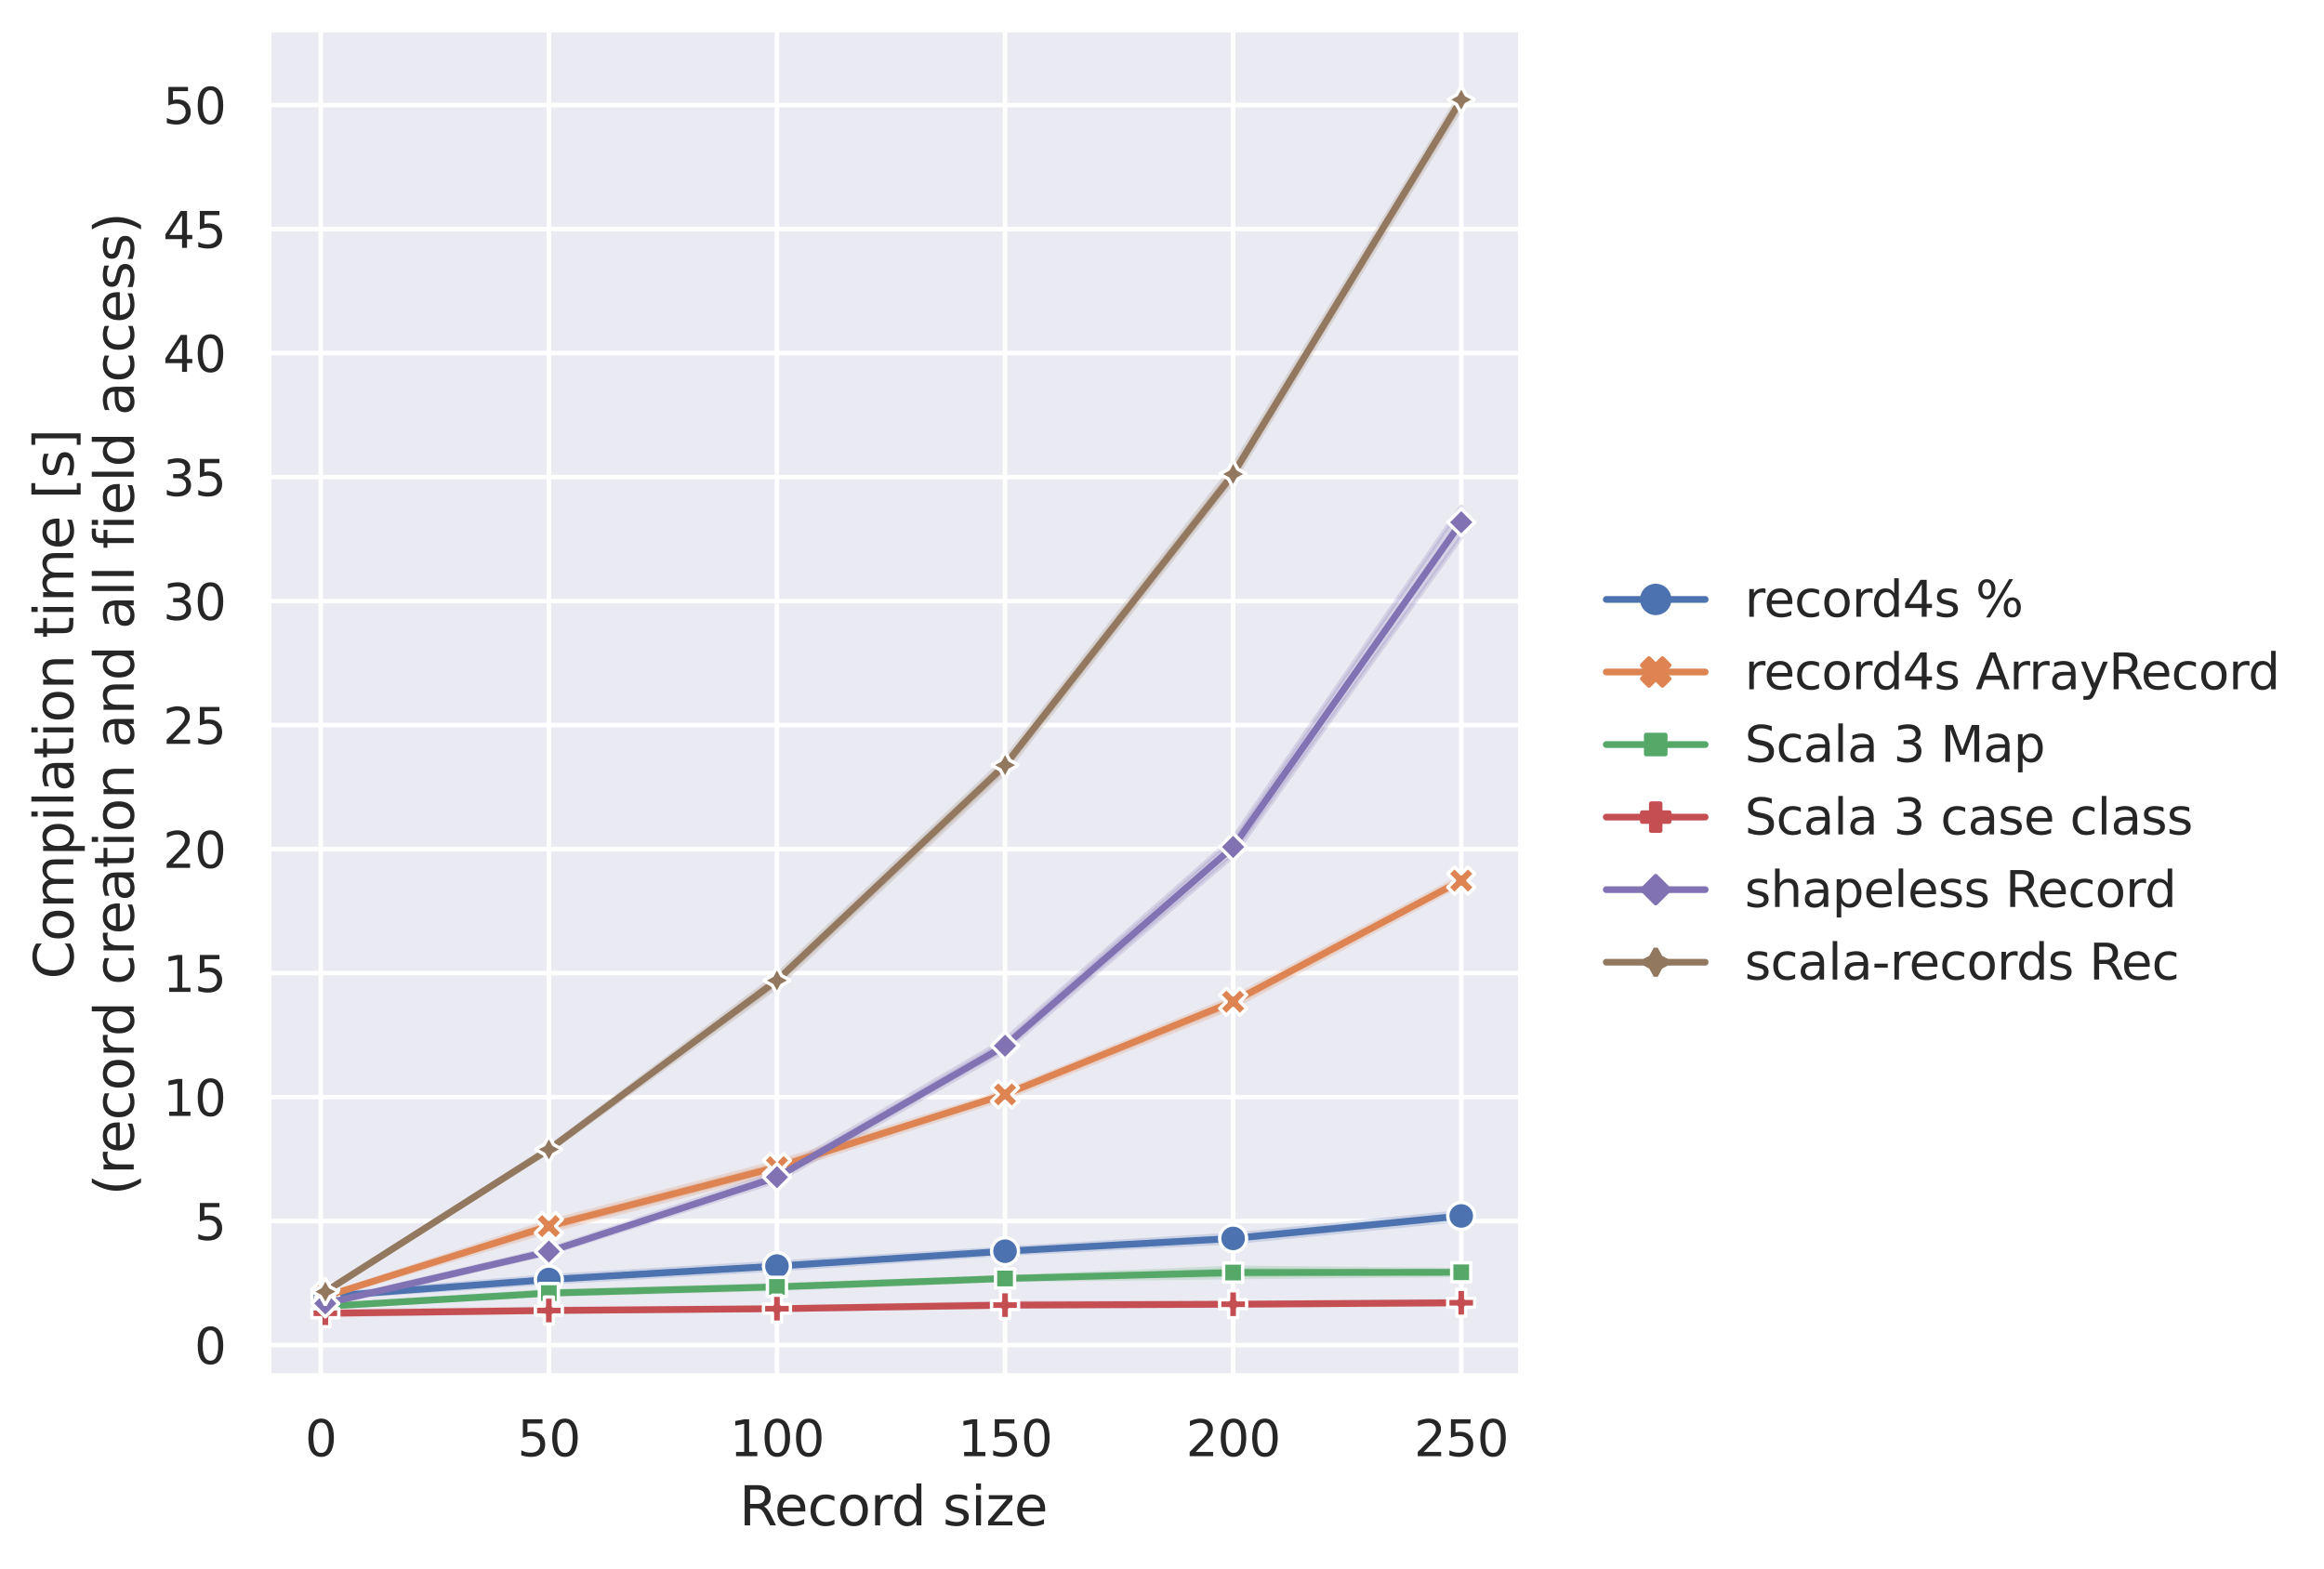 <?xml version="1.0" encoding="utf-8" standalone="no"?>
<!DOCTYPE svg PUBLIC "-//W3C//DTD SVG 1.1//EN"
  "http://www.w3.org/Graphics/SVG/1.1/DTD/svg11.dtd">
<svg xmlns:xlink="http://www.w3.org/1999/xlink" width="517.101pt" height="349.14pt" viewBox="0 0 517.101 349.14" xmlns="http://www.w3.org/2000/svg" version="1.1">
 <defs>
  <style type="text/css">*{stroke-linejoin: round; stroke-linecap: butt}</style>
 </defs>
 <g id="figure_1">
  <g id="patch_1">
   <path d="M 0 349.14 
L 517.101 349.14 
L 517.101 0 
L 0 0 
z
" style="fill: #ffffff"/>
  </g>
  <g id="axes_1">
   <g id="patch_2">
    <path d="M 59.749 306.18 
L 337.766 306.18 
L 337.766 7.2 
L 59.749 7.2 
z
" style="fill: #eaeaf2"/>
   </g>
   <g id="matplotlib.axis_1">
    <g id="xtick_1">
     <g id="line2d_1">
      <path d="M 71.371 306.18 
L 71.371 7.2 
" clip-path="url(#pb2eaa39bc4)" style="fill: none; stroke: #ffffff; stroke-linecap: round"/>
     </g>
     <g id="text_1">
      <!-- 0 -->
      <g style="fill: #262626" transform="translate(67.871 324.038) scale(0.11 -0.11)">
       <defs>
        <path id="DejaVuSans-30" d="M 2034 4250 
Q 1547 4250 1301 3770 
Q 1056 3291 1056 2328 
Q 1056 1369 1301 889 
Q 1547 409 2034 409 
Q 2525 409 2770 889 
Q 3016 1369 3016 2328 
Q 3016 3291 2770 3770 
Q 2525 4250 2034 4250 
z
M 2034 4750 
Q 2819 4750 3233 4129 
Q 3647 3509 3647 2328 
Q 3647 1150 3233 529 
Q 2819 -91 2034 -91 
Q 1250 -91 836 529 
Q 422 1150 422 2328 
Q 422 3509 836 4129 
Q 1250 4750 2034 4750 
z
" transform="scale(0.016)"/>
       </defs>
       <use xlink:href="#DejaVuSans-30"/>
      </g>
     </g>
    </g>
    <g id="xtick_2">
     <g id="line2d_2">
      <path d="M 122.122 306.18 
L 122.122 7.2 
" clip-path="url(#pb2eaa39bc4)" style="fill: none; stroke: #ffffff; stroke-linecap: round"/>
     </g>
     <g id="text_2">
      <!-- 50 -->
      <g style="fill: #262626" transform="translate(115.124 324.038) scale(0.11 -0.11)">
       <defs>
        <path id="DejaVuSans-35" d="M 691 4666 
L 3169 4666 
L 3169 4134 
L 1269 4134 
L 1269 2991 
Q 1406 3038 1543 3061 
Q 1681 3084 1819 3084 
Q 2600 3084 3056 2656 
Q 3513 2228 3513 1497 
Q 3513 744 3044 326 
Q 2575 -91 1722 -91 
Q 1428 -91 1123 -41 
Q 819 9 494 109 
L 494 744 
Q 775 591 1075 516 
Q 1375 441 1709 441 
Q 2250 441 2565 725 
Q 2881 1009 2881 1497 
Q 2881 1984 2565 2268 
Q 2250 2553 1709 2553 
Q 1456 2553 1204 2497 
Q 953 2441 691 2322 
L 691 4666 
z
" transform="scale(0.016)"/>
       </defs>
       <use xlink:href="#DejaVuSans-35"/>
       <use xlink:href="#DejaVuSans-30" x="63.623"/>
      </g>
     </g>
    </g>
    <g id="xtick_3">
     <g id="line2d_3">
      <path d="M 172.874 306.18 
L 172.874 7.2 
" clip-path="url(#pb2eaa39bc4)" style="fill: none; stroke: #ffffff; stroke-linecap: round"/>
     </g>
     <g id="text_3">
      <!-- 100 -->
      <g style="fill: #262626" transform="translate(162.376 324.038) scale(0.11 -0.11)">
       <defs>
        <path id="DejaVuSans-31" d="M 794 531 
L 1825 531 
L 1825 4091 
L 703 3866 
L 703 4441 
L 1819 4666 
L 2450 4666 
L 2450 531 
L 3481 531 
L 3481 0 
L 794 0 
L 794 531 
z
" transform="scale(0.016)"/>
       </defs>
       <use xlink:href="#DejaVuSans-31"/>
       <use xlink:href="#DejaVuSans-30" x="63.623"/>
       <use xlink:href="#DejaVuSans-30" x="127.246"/>
      </g>
     </g>
    </g>
    <g id="xtick_4">
     <g id="line2d_4">
      <path d="M 223.626 306.18 
L 223.626 7.2 
" clip-path="url(#pb2eaa39bc4)" style="fill: none; stroke: #ffffff; stroke-linecap: round"/>
     </g>
     <g id="text_4">
      <!-- 150 -->
      <g style="fill: #262626" transform="translate(213.127 324.038) scale(0.11 -0.11)">
       <use xlink:href="#DejaVuSans-31"/>
       <use xlink:href="#DejaVuSans-35" x="63.623"/>
       <use xlink:href="#DejaVuSans-30" x="127.246"/>
      </g>
     </g>
    </g>
    <g id="xtick_5">
     <g id="line2d_5">
      <path d="M 274.377 306.18 
L 274.377 7.2 
" clip-path="url(#pb2eaa39bc4)" style="fill: none; stroke: #ffffff; stroke-linecap: round"/>
     </g>
     <g id="text_5">
      <!-- 200 -->
      <g style="fill: #262626" transform="translate(263.879 324.038) scale(0.11 -0.11)">
       <defs>
        <path id="DejaVuSans-32" d="M 1228 531 
L 3431 531 
L 3431 0 
L 469 0 
L 469 531 
Q 828 903 1448 1529 
Q 2069 2156 2228 2338 
Q 2531 2678 2651 2914 
Q 2772 3150 2772 3378 
Q 2772 3750 2511 3984 
Q 2250 4219 1831 4219 
Q 1534 4219 1204 4116 
Q 875 4013 500 3803 
L 500 4441 
Q 881 4594 1212 4672 
Q 1544 4750 1819 4750 
Q 2544 4750 2975 4387 
Q 3406 4025 3406 3419 
Q 3406 3131 3298 2873 
Q 3191 2616 2906 2266 
Q 2828 2175 2409 1742 
Q 1991 1309 1228 531 
z
" transform="scale(0.016)"/>
       </defs>
       <use xlink:href="#DejaVuSans-32"/>
       <use xlink:href="#DejaVuSans-30" x="63.623"/>
       <use xlink:href="#DejaVuSans-30" x="127.246"/>
      </g>
     </g>
    </g>
    <g id="xtick_6">
     <g id="line2d_6">
      <path d="M 325.129 306.18 
L 325.129 7.2 
" clip-path="url(#pb2eaa39bc4)" style="fill: none; stroke: #ffffff; stroke-linecap: round"/>
     </g>
     <g id="text_6">
      <!-- 250 -->
      <g style="fill: #262626" transform="translate(314.631 324.038) scale(0.11 -0.11)">
       <use xlink:href="#DejaVuSans-32"/>
       <use xlink:href="#DejaVuSans-35" x="63.623"/>
       <use xlink:href="#DejaVuSans-30" x="127.246"/>
      </g>
     </g>
    </g>
    <g id="text_7">
     <!-- Record size -->
     <g style="fill: #262626" transform="translate(164.485 339.444) scale(0.12 -0.12)">
      <defs>
       <path id="DejaVuSans-52" d="M 2841 2188 
Q 3044 2119 3236 1894 
Q 3428 1669 3622 1275 
L 4263 0 
L 3584 0 
L 2988 1197 
Q 2756 1666 2539 1819 
Q 2322 1972 1947 1972 
L 1259 1972 
L 1259 0 
L 628 0 
L 628 4666 
L 2053 4666 
Q 2853 4666 3247 4331 
Q 3641 3997 3641 3322 
Q 3641 2881 3436 2590 
Q 3231 2300 2841 2188 
z
M 1259 4147 
L 1259 2491 
L 2053 2491 
Q 2509 2491 2742 2702 
Q 2975 2913 2975 3322 
Q 2975 3731 2742 3939 
Q 2509 4147 2053 4147 
L 1259 4147 
z
" transform="scale(0.016)"/>
       <path id="DejaVuSans-65" d="M 3597 1894 
L 3597 1613 
L 953 1613 
Q 991 1019 1311 708 
Q 1631 397 2203 397 
Q 2534 397 2845 478 
Q 3156 559 3463 722 
L 3463 178 
Q 3153 47 2828 -22 
Q 2503 -91 2169 -91 
Q 1331 -91 842 396 
Q 353 884 353 1716 
Q 353 2575 817 3079 
Q 1281 3584 2069 3584 
Q 2775 3584 3186 3129 
Q 3597 2675 3597 1894 
z
M 3022 2063 
Q 3016 2534 2758 2815 
Q 2500 3097 2075 3097 
Q 1594 3097 1305 2825 
Q 1016 2553 972 2059 
L 3022 2063 
z
" transform="scale(0.016)"/>
       <path id="DejaVuSans-63" d="M 3122 3366 
L 3122 2828 
Q 2878 2963 2633 3030 
Q 2388 3097 2138 3097 
Q 1578 3097 1268 2742 
Q 959 2388 959 1747 
Q 959 1106 1268 751 
Q 1578 397 2138 397 
Q 2388 397 2633 464 
Q 2878 531 3122 666 
L 3122 134 
Q 2881 22 2623 -34 
Q 2366 -91 2075 -91 
Q 1284 -91 818 406 
Q 353 903 353 1747 
Q 353 2603 823 3093 
Q 1294 3584 2113 3584 
Q 2378 3584 2631 3529 
Q 2884 3475 3122 3366 
z
" transform="scale(0.016)"/>
       <path id="DejaVuSans-6f" d="M 1959 3097 
Q 1497 3097 1228 2736 
Q 959 2375 959 1747 
Q 959 1119 1226 758 
Q 1494 397 1959 397 
Q 2419 397 2687 759 
Q 2956 1122 2956 1747 
Q 2956 2369 2687 2733 
Q 2419 3097 1959 3097 
z
M 1959 3584 
Q 2709 3584 3137 3096 
Q 3566 2609 3566 1747 
Q 3566 888 3137 398 
Q 2709 -91 1959 -91 
Q 1206 -91 779 398 
Q 353 888 353 1747 
Q 353 2609 779 3096 
Q 1206 3584 1959 3584 
z
" transform="scale(0.016)"/>
       <path id="DejaVuSans-72" d="M 2631 2963 
Q 2534 3019 2420 3045 
Q 2306 3072 2169 3072 
Q 1681 3072 1420 2755 
Q 1159 2438 1159 1844 
L 1159 0 
L 581 0 
L 581 3500 
L 1159 3500 
L 1159 2956 
Q 1341 3275 1631 3429 
Q 1922 3584 2338 3584 
Q 2397 3584 2469 3576 
Q 2541 3569 2628 3553 
L 2631 2963 
z
" transform="scale(0.016)"/>
       <path id="DejaVuSans-64" d="M 2906 2969 
L 2906 4863 
L 3481 4863 
L 3481 0 
L 2906 0 
L 2906 525 
Q 2725 213 2448 61 
Q 2172 -91 1784 -91 
Q 1150 -91 751 415 
Q 353 922 353 1747 
Q 353 2572 751 3078 
Q 1150 3584 1784 3584 
Q 2172 3584 2448 3432 
Q 2725 3281 2906 2969 
z
M 947 1747 
Q 947 1113 1208 752 
Q 1469 391 1925 391 
Q 2381 391 2643 752 
Q 2906 1113 2906 1747 
Q 2906 2381 2643 2742 
Q 2381 3103 1925 3103 
Q 1469 3103 1208 2742 
Q 947 2381 947 1747 
z
" transform="scale(0.016)"/>
       <path id="DejaVuSans-20" transform="scale(0.016)"/>
       <path id="DejaVuSans-73" d="M 2834 3397 
L 2834 2853 
Q 2591 2978 2328 3040 
Q 2066 3103 1784 3103 
Q 1356 3103 1142 2972 
Q 928 2841 928 2578 
Q 928 2378 1081 2264 
Q 1234 2150 1697 2047 
L 1894 2003 
Q 2506 1872 2764 1633 
Q 3022 1394 3022 966 
Q 3022 478 2636 193 
Q 2250 -91 1575 -91 
Q 1294 -91 989 -36 
Q 684 19 347 128 
L 347 722 
Q 666 556 975 473 
Q 1284 391 1588 391 
Q 1994 391 2212 530 
Q 2431 669 2431 922 
Q 2431 1156 2273 1281 
Q 2116 1406 1581 1522 
L 1381 1569 
Q 847 1681 609 1914 
Q 372 2147 372 2553 
Q 372 3047 722 3315 
Q 1072 3584 1716 3584 
Q 2034 3584 2315 3537 
Q 2597 3491 2834 3397 
z
" transform="scale(0.016)"/>
       <path id="DejaVuSans-69" d="M 603 3500 
L 1178 3500 
L 1178 0 
L 603 0 
L 603 3500 
z
M 603 4863 
L 1178 4863 
L 1178 4134 
L 603 4134 
L 603 4863 
z
" transform="scale(0.016)"/>
       <path id="DejaVuSans-7a" d="M 353 3500 
L 3084 3500 
L 3084 2975 
L 922 459 
L 3084 459 
L 3084 0 
L 275 0 
L 275 525 
L 2438 3041 
L 353 3041 
L 353 3500 
z
" transform="scale(0.016)"/>
      </defs>
      <use xlink:href="#DejaVuSans-52"/>
      <use xlink:href="#DejaVuSans-65" x="64.982"/>
      <use xlink:href="#DejaVuSans-63" x="126.506"/>
      <use xlink:href="#DejaVuSans-6f" x="181.486"/>
      <use xlink:href="#DejaVuSans-72" x="242.668"/>
      <use xlink:href="#DejaVuSans-64" x="282.031"/>
      <use xlink:href="#DejaVuSans-20" x="345.508"/>
      <use xlink:href="#DejaVuSans-73" x="377.295"/>
      <use xlink:href="#DejaVuSans-69" x="429.395"/>
      <use xlink:href="#DejaVuSans-7a" x="457.178"/>
      <use xlink:href="#DejaVuSans-65" x="509.668"/>
     </g>
    </g>
   </g>
   <g id="matplotlib.axis_2">
    <g id="ytick_1">
     <g id="line2d_7">
      <path d="M 59.749 299.328 
L 337.766 299.328 
" clip-path="url(#pb2eaa39bc4)" style="fill: none; stroke: #ffffff; stroke-linecap: round"/>
     </g>
     <g id="text_8">
      <!-- 0 -->
      <g style="fill: #262626" transform="translate(43.25 303.507) scale(0.11 -0.11)">
       <use xlink:href="#DejaVuSans-30"/>
      </g>
     </g>
    </g>
    <g id="ytick_2">
     <g id="line2d_8">
      <path d="M 59.749 271.733 
L 337.766 271.733 
" clip-path="url(#pb2eaa39bc4)" style="fill: none; stroke: #ffffff; stroke-linecap: round"/>
     </g>
     <g id="text_9">
      <!-- 5 -->
      <g style="fill: #262626" transform="translate(43.25 275.912) scale(0.11 -0.11)">
       <use xlink:href="#DejaVuSans-35"/>
      </g>
     </g>
    </g>
    <g id="ytick_3">
     <g id="line2d_9">
      <path d="M 59.749 244.138 
L 337.766 244.138 
" clip-path="url(#pb2eaa39bc4)" style="fill: none; stroke: #ffffff; stroke-linecap: round"/>
     </g>
     <g id="text_10">
      <!-- 10 -->
      <g style="fill: #262626" transform="translate(36.251 248.317) scale(0.11 -0.11)">
       <use xlink:href="#DejaVuSans-31"/>
       <use xlink:href="#DejaVuSans-30" x="63.623"/>
      </g>
     </g>
    </g>
    <g id="ytick_4">
     <g id="line2d_10">
      <path d="M 59.749 216.543 
L 337.766 216.543 
" clip-path="url(#pb2eaa39bc4)" style="fill: none; stroke: #ffffff; stroke-linecap: round"/>
     </g>
     <g id="text_11">
      <!-- 15 -->
      <g style="fill: #262626" transform="translate(36.251 220.722) scale(0.11 -0.11)">
       <use xlink:href="#DejaVuSans-31"/>
       <use xlink:href="#DejaVuSans-35" x="63.623"/>
      </g>
     </g>
    </g>
    <g id="ytick_5">
     <g id="line2d_11">
      <path d="M 59.749 188.948 
L 337.766 188.948 
" clip-path="url(#pb2eaa39bc4)" style="fill: none; stroke: #ffffff; stroke-linecap: round"/>
     </g>
     <g id="text_12">
      <!-- 20 -->
      <g style="fill: #262626" transform="translate(36.251 193.127) scale(0.11 -0.11)">
       <use xlink:href="#DejaVuSans-32"/>
       <use xlink:href="#DejaVuSans-30" x="63.623"/>
      </g>
     </g>
    </g>
    <g id="ytick_6">
     <g id="line2d_12">
      <path d="M 59.749 161.353 
L 337.766 161.353 
" clip-path="url(#pb2eaa39bc4)" style="fill: none; stroke: #ffffff; stroke-linecap: round"/>
     </g>
     <g id="text_13">
      <!-- 25 -->
      <g style="fill: #262626" transform="translate(36.251 165.532) scale(0.11 -0.11)">
       <use xlink:href="#DejaVuSans-32"/>
       <use xlink:href="#DejaVuSans-35" x="63.623"/>
      </g>
     </g>
    </g>
    <g id="ytick_7">
     <g id="line2d_13">
      <path d="M 59.749 133.758 
L 337.766 133.758 
" clip-path="url(#pb2eaa39bc4)" style="fill: none; stroke: #ffffff; stroke-linecap: round"/>
     </g>
     <g id="text_14">
      <!-- 30 -->
      <g style="fill: #262626" transform="translate(36.251 137.937) scale(0.11 -0.11)">
       <defs>
        <path id="DejaVuSans-33" d="M 2597 2516 
Q 3050 2419 3304 2112 
Q 3559 1806 3559 1356 
Q 3559 666 3084 287 
Q 2609 -91 1734 -91 
Q 1441 -91 1130 -33 
Q 819 25 488 141 
L 488 750 
Q 750 597 1062 519 
Q 1375 441 1716 441 
Q 2309 441 2620 675 
Q 2931 909 2931 1356 
Q 2931 1769 2642 2001 
Q 2353 2234 1838 2234 
L 1294 2234 
L 1294 2753 
L 1863 2753 
Q 2328 2753 2575 2939 
Q 2822 3125 2822 3475 
Q 2822 3834 2567 4026 
Q 2313 4219 1838 4219 
Q 1578 4219 1281 4162 
Q 984 4106 628 3988 
L 628 4550 
Q 988 4650 1302 4700 
Q 1616 4750 1894 4750 
Q 2613 4750 3031 4423 
Q 3450 4097 3450 3541 
Q 3450 3153 3228 2886 
Q 3006 2619 2597 2516 
z
" transform="scale(0.016)"/>
       </defs>
       <use xlink:href="#DejaVuSans-33"/>
       <use xlink:href="#DejaVuSans-30" x="63.623"/>
      </g>
     </g>
    </g>
    <g id="ytick_8">
     <g id="line2d_14">
      <path d="M 59.749 106.163 
L 337.766 106.163 
" clip-path="url(#pb2eaa39bc4)" style="fill: none; stroke: #ffffff; stroke-linecap: round"/>
     </g>
     <g id="text_15">
      <!-- 35 -->
      <g style="fill: #262626" transform="translate(36.251 110.342) scale(0.11 -0.11)">
       <use xlink:href="#DejaVuSans-33"/>
       <use xlink:href="#DejaVuSans-35" x="63.623"/>
      </g>
     </g>
    </g>
    <g id="ytick_9">
     <g id="line2d_15">
      <path d="M 59.749 78.568 
L 337.766 78.568 
" clip-path="url(#pb2eaa39bc4)" style="fill: none; stroke: #ffffff; stroke-linecap: round"/>
     </g>
     <g id="text_16">
      <!-- 40 -->
      <g style="fill: #262626" transform="translate(36.251 82.747) scale(0.11 -0.11)">
       <defs>
        <path id="DejaVuSans-34" d="M 2419 4116 
L 825 1625 
L 2419 1625 
L 2419 4116 
z
M 2253 4666 
L 3047 4666 
L 3047 1625 
L 3713 1625 
L 3713 1100 
L 3047 1100 
L 3047 0 
L 2419 0 
L 2419 1100 
L 313 1100 
L 313 1709 
L 2253 4666 
z
" transform="scale(0.016)"/>
       </defs>
       <use xlink:href="#DejaVuSans-34"/>
       <use xlink:href="#DejaVuSans-30" x="63.623"/>
      </g>
     </g>
    </g>
    <g id="ytick_10">
     <g id="line2d_16">
      <path d="M 59.749 50.973 
L 337.766 50.973 
" clip-path="url(#pb2eaa39bc4)" style="fill: none; stroke: #ffffff; stroke-linecap: round"/>
     </g>
     <g id="text_17">
      <!-- 45 -->
      <g style="fill: #262626" transform="translate(36.251 55.152) scale(0.11 -0.11)">
       <use xlink:href="#DejaVuSans-34"/>
       <use xlink:href="#DejaVuSans-35" x="63.623"/>
      </g>
     </g>
    </g>
    <g id="ytick_11">
     <g id="line2d_17">
      <path d="M 59.749 23.378 
L 337.766 23.378 
" clip-path="url(#pb2eaa39bc4)" style="fill: none; stroke: #ffffff; stroke-linecap: round"/>
     </g>
     <g id="text_18">
      <!-- 50 -->
      <g style="fill: #262626" transform="translate(36.251 27.557) scale(0.11 -0.11)">
       <use xlink:href="#DejaVuSans-35"/>
       <use xlink:href="#DejaVuSans-30" x="63.623"/>
      </g>
     </g>
    </g>
    <g id="text_19">
     <!-- Compilation time [s] -->
     <g style="fill: #262626" transform="translate(16.318 217.884) rotate(-90) scale(0.12 -0.12)">
      <defs>
       <path id="DejaVuSans-43" d="M 4122 4306 
L 4122 3641 
Q 3803 3938 3442 4084 
Q 3081 4231 2675 4231 
Q 1875 4231 1450 3742 
Q 1025 3253 1025 2328 
Q 1025 1406 1450 917 
Q 1875 428 2675 428 
Q 3081 428 3442 575 
Q 3803 722 4122 1019 
L 4122 359 
Q 3791 134 3420 21 
Q 3050 -91 2638 -91 
Q 1578 -91 968 557 
Q 359 1206 359 2328 
Q 359 3453 968 4101 
Q 1578 4750 2638 4750 
Q 3056 4750 3426 4639 
Q 3797 4528 4122 4306 
z
" transform="scale(0.016)"/>
       <path id="DejaVuSans-6d" d="M 3328 2828 
Q 3544 3216 3844 3400 
Q 4144 3584 4550 3584 
Q 5097 3584 5394 3201 
Q 5691 2819 5691 2113 
L 5691 0 
L 5113 0 
L 5113 2094 
Q 5113 2597 4934 2840 
Q 4756 3084 4391 3084 
Q 3944 3084 3684 2787 
Q 3425 2491 3425 1978 
L 3425 0 
L 2847 0 
L 2847 2094 
Q 2847 2600 2669 2842 
Q 2491 3084 2119 3084 
Q 1678 3084 1418 2786 
Q 1159 2488 1159 1978 
L 1159 0 
L 581 0 
L 581 3500 
L 1159 3500 
L 1159 2956 
Q 1356 3278 1631 3431 
Q 1906 3584 2284 3584 
Q 2666 3584 2933 3390 
Q 3200 3197 3328 2828 
z
" transform="scale(0.016)"/>
       <path id="DejaVuSans-70" d="M 1159 525 
L 1159 -1331 
L 581 -1331 
L 581 3500 
L 1159 3500 
L 1159 2969 
Q 1341 3281 1617 3432 
Q 1894 3584 2278 3584 
Q 2916 3584 3314 3078 
Q 3713 2572 3713 1747 
Q 3713 922 3314 415 
Q 2916 -91 2278 -91 
Q 1894 -91 1617 61 
Q 1341 213 1159 525 
z
M 3116 1747 
Q 3116 2381 2855 2742 
Q 2594 3103 2138 3103 
Q 1681 3103 1420 2742 
Q 1159 2381 1159 1747 
Q 1159 1113 1420 752 
Q 1681 391 2138 391 
Q 2594 391 2855 752 
Q 3116 1113 3116 1747 
z
" transform="scale(0.016)"/>
       <path id="DejaVuSans-6c" d="M 603 4863 
L 1178 4863 
L 1178 0 
L 603 0 
L 603 4863 
z
" transform="scale(0.016)"/>
       <path id="DejaVuSans-61" d="M 2194 1759 
Q 1497 1759 1228 1600 
Q 959 1441 959 1056 
Q 959 750 1161 570 
Q 1363 391 1709 391 
Q 2188 391 2477 730 
Q 2766 1069 2766 1631 
L 2766 1759 
L 2194 1759 
z
M 3341 1997 
L 3341 0 
L 2766 0 
L 2766 531 
Q 2569 213 2275 61 
Q 1981 -91 1556 -91 
Q 1019 -91 701 211 
Q 384 513 384 1019 
Q 384 1609 779 1909 
Q 1175 2209 1959 2209 
L 2766 2209 
L 2766 2266 
Q 2766 2663 2505 2880 
Q 2244 3097 1772 3097 
Q 1472 3097 1187 3025 
Q 903 2953 641 2809 
L 641 3341 
Q 956 3463 1253 3523 
Q 1550 3584 1831 3584 
Q 2591 3584 2966 3190 
Q 3341 2797 3341 1997 
z
" transform="scale(0.016)"/>
       <path id="DejaVuSans-74" d="M 1172 4494 
L 1172 3500 
L 2356 3500 
L 2356 3053 
L 1172 3053 
L 1172 1153 
Q 1172 725 1289 603 
Q 1406 481 1766 481 
L 2356 481 
L 2356 0 
L 1766 0 
Q 1100 0 847 248 
Q 594 497 594 1153 
L 594 3053 
L 172 3053 
L 172 3500 
L 594 3500 
L 594 4494 
L 1172 4494 
z
" transform="scale(0.016)"/>
       <path id="DejaVuSans-6e" d="M 3513 2113 
L 3513 0 
L 2938 0 
L 2938 2094 
Q 2938 2591 2744 2837 
Q 2550 3084 2163 3084 
Q 1697 3084 1428 2787 
Q 1159 2491 1159 1978 
L 1159 0 
L 581 0 
L 581 3500 
L 1159 3500 
L 1159 2956 
Q 1366 3272 1645 3428 
Q 1925 3584 2291 3584 
Q 2894 3584 3203 3211 
Q 3513 2838 3513 2113 
z
" transform="scale(0.016)"/>
       <path id="DejaVuSans-5b" d="M 550 4863 
L 1875 4863 
L 1875 4416 
L 1125 4416 
L 1125 -397 
L 1875 -397 
L 1875 -844 
L 550 -844 
L 550 4863 
z
" transform="scale(0.016)"/>
       <path id="DejaVuSans-5d" d="M 1947 4863 
L 1947 -844 
L 622 -844 
L 622 -397 
L 1369 -397 
L 1369 4416 
L 622 4416 
L 622 4863 
L 1947 4863 
z
" transform="scale(0.016)"/>
      </defs>
      <use xlink:href="#DejaVuSans-43"/>
      <use xlink:href="#DejaVuSans-6f" x="69.824"/>
      <use xlink:href="#DejaVuSans-6d" x="131.006"/>
      <use xlink:href="#DejaVuSans-70" x="228.418"/>
      <use xlink:href="#DejaVuSans-69" x="291.895"/>
      <use xlink:href="#DejaVuSans-6c" x="319.678"/>
      <use xlink:href="#DejaVuSans-61" x="347.461"/>
      <use xlink:href="#DejaVuSans-74" x="408.74"/>
      <use xlink:href="#DejaVuSans-69" x="447.949"/>
      <use xlink:href="#DejaVuSans-6f" x="475.732"/>
      <use xlink:href="#DejaVuSans-6e" x="536.914"/>
      <use xlink:href="#DejaVuSans-20" x="600.293"/>
      <use xlink:href="#DejaVuSans-74" x="632.08"/>
      <use xlink:href="#DejaVuSans-69" x="671.289"/>
      <use xlink:href="#DejaVuSans-6d" x="699.072"/>
      <use xlink:href="#DejaVuSans-65" x="796.484"/>
      <use xlink:href="#DejaVuSans-20" x="858.008"/>
      <use xlink:href="#DejaVuSans-5b" x="889.795"/>
      <use xlink:href="#DejaVuSans-73" x="928.809"/>
      <use xlink:href="#DejaVuSans-5d" x="980.908"/>
     </g>
     <!-- (record creation and all field access) -->
     <g style="fill: #262626" transform="translate(29.756 266.027) rotate(-90) scale(0.12 -0.12)">
      <defs>
       <path id="DejaVuSans-28" d="M 1984 4856 
Q 1566 4138 1362 3434 
Q 1159 2731 1159 2009 
Q 1159 1288 1364 580 
Q 1569 -128 1984 -844 
L 1484 -844 
Q 1016 -109 783 600 
Q 550 1309 550 2009 
Q 550 2706 781 3412 
Q 1013 4119 1484 4856 
L 1984 4856 
z
" transform="scale(0.016)"/>
       <path id="DejaVuSans-66" d="M 2375 4863 
L 2375 4384 
L 1825 4384 
Q 1516 4384 1395 4259 
Q 1275 4134 1275 3809 
L 1275 3500 
L 2222 3500 
L 2222 3053 
L 1275 3053 
L 1275 0 
L 697 0 
L 697 3053 
L 147 3053 
L 147 3500 
L 697 3500 
L 697 3744 
Q 697 4328 969 4595 
Q 1241 4863 1831 4863 
L 2375 4863 
z
" transform="scale(0.016)"/>
       <path id="DejaVuSans-29" d="M 513 4856 
L 1013 4856 
Q 1481 4119 1714 3412 
Q 1947 2706 1947 2009 
Q 1947 1309 1714 600 
Q 1481 -109 1013 -844 
L 513 -844 
Q 928 -128 1133 580 
Q 1338 1288 1338 2009 
Q 1338 2731 1133 3434 
Q 928 4138 513 4856 
z
" transform="scale(0.016)"/>
      </defs>
      <use xlink:href="#DejaVuSans-28"/>
      <use xlink:href="#DejaVuSans-72" x="39.014"/>
      <use xlink:href="#DejaVuSans-65" x="77.877"/>
      <use xlink:href="#DejaVuSans-63" x="139.4"/>
      <use xlink:href="#DejaVuSans-6f" x="194.381"/>
      <use xlink:href="#DejaVuSans-72" x="255.562"/>
      <use xlink:href="#DejaVuSans-64" x="294.926"/>
      <use xlink:href="#DejaVuSans-20" x="358.402"/>
      <use xlink:href="#DejaVuSans-63" x="390.189"/>
      <use xlink:href="#DejaVuSans-72" x="445.17"/>
      <use xlink:href="#DejaVuSans-65" x="484.033"/>
      <use xlink:href="#DejaVuSans-61" x="545.557"/>
      <use xlink:href="#DejaVuSans-74" x="606.836"/>
      <use xlink:href="#DejaVuSans-69" x="646.045"/>
      <use xlink:href="#DejaVuSans-6f" x="673.828"/>
      <use xlink:href="#DejaVuSans-6e" x="735.01"/>
      <use xlink:href="#DejaVuSans-20" x="798.389"/>
      <use xlink:href="#DejaVuSans-61" x="830.176"/>
      <use xlink:href="#DejaVuSans-6e" x="891.455"/>
      <use xlink:href="#DejaVuSans-64" x="954.834"/>
      <use xlink:href="#DejaVuSans-20" x="1018.311"/>
      <use xlink:href="#DejaVuSans-61" x="1050.098"/>
      <use xlink:href="#DejaVuSans-6c" x="1111.377"/>
      <use xlink:href="#DejaVuSans-6c" x="1139.16"/>
      <use xlink:href="#DejaVuSans-20" x="1166.943"/>
      <use xlink:href="#DejaVuSans-66" x="1198.73"/>
      <use xlink:href="#DejaVuSans-69" x="1233.936"/>
      <use xlink:href="#DejaVuSans-65" x="1261.719"/>
      <use xlink:href="#DejaVuSans-6c" x="1323.242"/>
      <use xlink:href="#DejaVuSans-64" x="1351.025"/>
      <use xlink:href="#DejaVuSans-20" x="1414.502"/>
      <use xlink:href="#DejaVuSans-61" x="1446.289"/>
      <use xlink:href="#DejaVuSans-63" x="1507.568"/>
      <use xlink:href="#DejaVuSans-63" x="1562.549"/>
      <use xlink:href="#DejaVuSans-65" x="1617.529"/>
      <use xlink:href="#DejaVuSans-73" x="1679.053"/>
      <use xlink:href="#DejaVuSans-73" x="1731.152"/>
      <use xlink:href="#DejaVuSans-29" x="1783.252"/>
     </g>
    </g>
   </g>
   <g id="PolyCollection_1">
    <defs>
     <path id="m52b5fc7471" d="M 72.386 -61.041 
L 72.386 -60.375 
L 122.122 -63.763 
L 172.874 -66.679 
L 223.626 -70.139 
L 274.377 -72.737 
L 325.129 -77.713 
L 325.129 -79.4 
L 325.129 -79.4 
L 274.377 -74.379 
L 223.626 -71.291 
L 172.874 -68.14 
L 122.122 -65.126 
L 72.386 -61.041 
z
" style="stroke: #4c72b0; stroke-opacity: 0.2"/>
    </defs>
    <g clip-path="url(#pb2eaa39bc4)">
     <use xlink:href="#m52b5fc7471" x="0" y="349.14" style="fill: #4c72b0; fill-opacity: 0.2; stroke: #4c72b0; stroke-opacity: 0.2"/>
    </g>
   </g>
   <g id="PolyCollection_2">
    <defs>
     <path id="mc796ec88bc" d="M 72.386 -60.885 
L 72.386 -60.491 
L 122.122 -75.193 
L 172.874 -88.452 
L 223.626 -104.76 
L 274.377 -125.049 
L 325.129 -152.421 
L 325.129 -154.038 
L 325.129 -154.038 
L 274.377 -127.135 
L 223.626 -106.219 
L 172.874 -90.498 
L 122.122 -77.29 
L 72.386 -60.885 
z
" style="stroke: #dd8452; stroke-opacity: 0.2"/>
    </defs>
    <g clip-path="url(#pb2eaa39bc4)">
     <use xlink:href="#mc796ec88bc" x="0" y="349.14" style="fill: #dd8452; fill-opacity: 0.2; stroke: #dd8452; stroke-opacity: 0.2"/>
    </g>
   </g>
   <g id="PolyCollection_3">
    <defs>
     <path id="m481ec62bd1" d="M 72.386 -58.694 
L 72.386 -58.232 
L 122.122 -61.058 
L 172.874 -62.346 
L 223.626 -64.337 
L 274.377 -64.952 
L 325.129 -65.431 
L 325.129 -66.506 
L 325.129 -66.506 
L 274.377 -67.023 
L 223.626 -64.911 
L 172.874 -63.162 
L 122.122 -61.779 
L 72.386 -58.694 
z
" style="stroke: #55a868; stroke-opacity: 0.2"/>
    </defs>
    <g clip-path="url(#pb2eaa39bc4)">
     <use xlink:href="#m481ec62bd1" x="0" y="349.14" style="fill: #55a868; fill-opacity: 0.2; stroke: #55a868; stroke-opacity: 0.2"/>
    </g>
   </g>
   <g id="PolyCollection_4">
    <defs>
     <path id="mae3433eff3" d="M 72.386 -57.286 
L 72.386 -56.55 
L 122.122 -57.244 
L 172.874 -57.683 
L 223.626 -58.377 
L 274.377 -58.633 
L 325.129 -58.869 
L 325.129 -59.611 
L 325.129 -59.611 
L 274.377 -59.188 
L 223.626 -59.165 
L 172.874 -58.149 
L 122.122 -57.914 
L 72.386 -57.286 
z
" style="stroke: #c44e52; stroke-opacity: 0.2"/>
    </defs>
    <g clip-path="url(#pb2eaa39bc4)">
     <use xlink:href="#mae3433eff3" x="0" y="349.14" style="fill: #c44e52; fill-opacity: 0.2; stroke: #c44e52; stroke-opacity: 0.2"/>
    </g>
   </g>
   <g id="PolyCollection_5">
    <defs>
     <path id="me57f72f2e1" d="M 72.386 -59.378 
L 72.386 -58.768 
L 122.122 -70.198 
L 172.874 -86.318 
L 223.626 -115.301 
L 274.377 -158.677 
L 325.129 -229.607 
L 325.129 -236.389 
L 325.129 -236.389 
L 274.377 -162.678 
L 223.626 -117.799 
L 172.874 -88.141 
L 122.122 -71.146 
L 72.386 -59.378 
z
" style="stroke: #8172b3; stroke-opacity: 0.2"/>
    </defs>
    <g clip-path="url(#pb2eaa39bc4)">
     <use xlink:href="#me57f72f2e1" x="0" y="349.14" style="fill: #8172b3; fill-opacity: 0.2; stroke: #8172b3; stroke-opacity: 0.2"/>
    </g>
   </g>
   <g id="PolyCollection_6">
    <defs>
     <path id="m60a51572db" d="M 72.386 -62.047 
L 72.386 -61.419 
L 122.122 -92.98 
L 172.874 -129.594 
L 223.626 -177.32 
L 274.377 -242.1 
L 325.129 -325.159 
L 325.129 -328.35 
L 325.129 -328.35 
L 274.377 -245.323 
L 223.626 -180.143 
L 172.874 -132.142 
L 122.122 -93.729 
L 72.386 -62.047 
z
" style="stroke: #937860; stroke-opacity: 0.2"/>
    </defs>
    <g clip-path="url(#pb2eaa39bc4)">
     <use xlink:href="#m60a51572db" x="0" y="349.14" style="fill: #937860; fill-opacity: 0.2; stroke: #937860; stroke-opacity: 0.2"/>
    </g>
   </g>
   <g id="line2d_18">
    <path d="M 72.386 288.485 
L 122.122 284.727 
L 172.874 281.738 
L 223.626 278.425 
L 274.377 275.582 
L 325.129 270.583 
" clip-path="url(#pb2eaa39bc4)" style="fill: none; stroke: #4c72b0; stroke-width: 1.5; stroke-linecap: round"/>
    <defs>
     <path id="m2fdf2709ee" d="M 0 3 
C 0.796 3 1.559 2.684 2.121 2.121 
C 2.684 1.559 3 0.796 3 0 
C 3 -0.796 2.684 -1.559 2.121 -2.121 
C 1.559 -2.684 0.796 -3 0 -3 
C -0.796 -3 -1.559 -2.684 -2.121 -2.121 
C -2.684 -1.559 -3 -0.796 -3 0 
C -3 0.796 -2.684 1.559 -2.121 2.121 
C -1.559 2.684 -0.796 3 0 3 
z
" style="stroke: #ffffff; stroke-width: 0.75"/>
    </defs>
    <g clip-path="url(#pb2eaa39bc4)">
     <use xlink:href="#m2fdf2709ee" x="72.386" y="288.485" style="fill: #4c72b0; stroke: #ffffff; stroke-width: 0.75"/>
     <use xlink:href="#m2fdf2709ee" x="122.122" y="284.727" style="fill: #4c72b0; stroke: #ffffff; stroke-width: 0.75"/>
     <use xlink:href="#m2fdf2709ee" x="172.874" y="281.738" style="fill: #4c72b0; stroke: #ffffff; stroke-width: 0.75"/>
     <use xlink:href="#m2fdf2709ee" x="223.626" y="278.425" style="fill: #4c72b0; stroke: #ffffff; stroke-width: 0.75"/>
     <use xlink:href="#m2fdf2709ee" x="274.377" y="275.582" style="fill: #4c72b0; stroke: #ffffff; stroke-width: 0.75"/>
     <use xlink:href="#m2fdf2709ee" x="325.129" y="270.583" style="fill: #4c72b0; stroke: #ffffff; stroke-width: 0.75"/>
    </g>
   </g>
   <g id="line2d_19">
    <path d="M 72.386 288.471 
L 122.122 272.835 
L 172.874 259.717 
L 223.626 243.536 
L 274.377 222.903 
L 325.129 195.946 
" clip-path="url(#pb2eaa39bc4)" style="fill: none; stroke: #dd8452; stroke-width: 1.5; stroke-linecap: round"/>
    <defs>
     <path id="m2175ecf0fb" d="M -1.5 3 
L 0 1.5 
L 1.5 3 
L 3 1.5 
L 1.5 0 
L 3 -1.5 
L 1.5 -3 
L 0 -1.5 
L -1.5 -3 
L -3 -1.5 
L -1.5 0 
L -3 1.5 
z
" style="stroke: #ffffff; stroke-width: 0.75; stroke-linejoin: miter"/>
    </defs>
    <g clip-path="url(#pb2eaa39bc4)">
     <use xlink:href="#m2175ecf0fb" x="72.386" y="288.471" style="fill: #dd8452; stroke: #ffffff; stroke-width: 0.75; stroke-linejoin: miter"/>
     <use xlink:href="#m2175ecf0fb" x="122.122" y="272.835" style="fill: #dd8452; stroke: #ffffff; stroke-width: 0.75; stroke-linejoin: miter"/>
     <use xlink:href="#m2175ecf0fb" x="172.874" y="259.717" style="fill: #dd8452; stroke: #ffffff; stroke-width: 0.75; stroke-linejoin: miter"/>
     <use xlink:href="#m2175ecf0fb" x="223.626" y="243.536" style="fill: #dd8452; stroke: #ffffff; stroke-width: 0.75; stroke-linejoin: miter"/>
     <use xlink:href="#m2175ecf0fb" x="274.377" y="222.903" style="fill: #dd8452; stroke: #ffffff; stroke-width: 0.75; stroke-linejoin: miter"/>
     <use xlink:href="#m2175ecf0fb" x="325.129" y="195.946" style="fill: #dd8452; stroke: #ffffff; stroke-width: 0.75; stroke-linejoin: miter"/>
    </g>
   </g>
   <g id="line2d_20">
    <path d="M 72.386 290.699 
L 122.122 287.749 
L 172.874 286.366 
L 223.626 284.502 
L 274.377 283.178 
L 325.129 283.12 
" clip-path="url(#pb2eaa39bc4)" style="fill: none; stroke: #55a868; stroke-width: 1.5; stroke-linecap: round"/>
    <defs>
     <path id="mcbde21d753" d="M -2.121 -2.121 
L -2.121 2.121 
L 2.121 2.121 
L 2.121 -2.121 
z
" style="stroke: #ffffff; stroke-width: 0.75; stroke-linejoin: miter"/>
    </defs>
    <g clip-path="url(#pb2eaa39bc4)">
     <use xlink:href="#mcbde21d753" x="72.386" y="290.699" style="fill: #55a868; stroke: #ffffff; stroke-width: 0.75; stroke-linejoin: miter"/>
     <use xlink:href="#mcbde21d753" x="122.122" y="287.749" style="fill: #55a868; stroke: #ffffff; stroke-width: 0.75; stroke-linejoin: miter"/>
     <use xlink:href="#mcbde21d753" x="172.874" y="286.366" style="fill: #55a868; stroke: #ffffff; stroke-width: 0.75; stroke-linejoin: miter"/>
     <use xlink:href="#mcbde21d753" x="223.626" y="284.502" style="fill: #55a868; stroke: #ffffff; stroke-width: 0.75; stroke-linejoin: miter"/>
     <use xlink:href="#mcbde21d753" x="274.377" y="283.178" style="fill: #55a868; stroke: #ffffff; stroke-width: 0.75; stroke-linejoin: miter"/>
     <use xlink:href="#mcbde21d753" x="325.129" y="283.12" style="fill: #55a868; stroke: #ffffff; stroke-width: 0.75; stroke-linejoin: miter"/>
    </g>
   </g>
   <g id="line2d_21">
    <path d="M 72.386 292.237 
L 122.122 291.629 
L 172.874 291.225 
L 223.626 290.428 
L 274.377 290.229 
L 325.129 289.898 
" clip-path="url(#pb2eaa39bc4)" style="fill: none; stroke: #c44e52; stroke-width: 1.5; stroke-linecap: round"/>
    <defs>
     <path id="m9000744753" d="M -1 3 
L 1 3 
L 1 1 
L 3 1 
L 3 -1 
L 1 -1 
L 1 -3 
L -1 -3 
L -1 -1 
L -3 -1 
L -3 1 
L -1 1 
z
" style="stroke: #ffffff; stroke-width: 0.75; stroke-linejoin: miter"/>
    </defs>
    <g clip-path="url(#pb2eaa39bc4)">
     <use xlink:href="#m9000744753" x="72.386" y="292.237" style="fill: #c44e52; stroke: #ffffff; stroke-width: 0.75; stroke-linejoin: miter"/>
     <use xlink:href="#m9000744753" x="122.122" y="291.629" style="fill: #c44e52; stroke: #ffffff; stroke-width: 0.75; stroke-linejoin: miter"/>
     <use xlink:href="#m9000744753" x="172.874" y="291.225" style="fill: #c44e52; stroke: #ffffff; stroke-width: 0.75; stroke-linejoin: miter"/>
     <use xlink:href="#m9000744753" x="223.626" y="290.428" style="fill: #c44e52; stroke: #ffffff; stroke-width: 0.75; stroke-linejoin: miter"/>
     <use xlink:href="#m9000744753" x="274.377" y="290.229" style="fill: #c44e52; stroke: #ffffff; stroke-width: 0.75; stroke-linejoin: miter"/>
     <use xlink:href="#m9000744753" x="325.129" y="289.898" style="fill: #c44e52; stroke: #ffffff; stroke-width: 0.75; stroke-linejoin: miter"/>
    </g>
   </g>
   <g id="line2d_22">
    <path d="M 72.386 290.052 
L 122.122 278.503 
L 172.874 261.949 
L 223.626 232.711 
L 274.377 188.462 
L 325.129 116.218 
" clip-path="url(#pb2eaa39bc4)" style="fill: none; stroke: #8172b3; stroke-width: 1.5; stroke-linecap: round"/>
    <defs>
     <path id="m4a68464d5c" d="M 0 -3 
L -3 -0 
L -0 3 
L 3 0 
z
" style="stroke: #ffffff; stroke-width: 0.75; stroke-linejoin: miter"/>
    </defs>
    <g clip-path="url(#pb2eaa39bc4)">
     <use xlink:href="#m4a68464d5c" x="72.386" y="290.052" style="fill: #8172b3; stroke: #ffffff; stroke-width: 0.75; stroke-linejoin: miter"/>
     <use xlink:href="#m4a68464d5c" x="122.122" y="278.503" style="fill: #8172b3; stroke: #ffffff; stroke-width: 0.75; stroke-linejoin: miter"/>
     <use xlink:href="#m4a68464d5c" x="172.874" y="261.949" style="fill: #8172b3; stroke: #ffffff; stroke-width: 0.75; stroke-linejoin: miter"/>
     <use xlink:href="#m4a68464d5c" x="223.626" y="232.711" style="fill: #8172b3; stroke: #ffffff; stroke-width: 0.75; stroke-linejoin: miter"/>
     <use xlink:href="#m4a68464d5c" x="274.377" y="188.462" style="fill: #8172b3; stroke: #ffffff; stroke-width: 0.75; stroke-linejoin: miter"/>
     <use xlink:href="#m4a68464d5c" x="325.129" y="116.218" style="fill: #8172b3; stroke: #ffffff; stroke-width: 0.75; stroke-linejoin: miter"/>
    </g>
   </g>
   <g id="line2d_23">
    <path d="M 72.386 287.425 
L 122.122 255.778 
L 172.874 218.18 
L 223.626 170.262 
L 274.377 105.493 
L 325.129 22.172 
" clip-path="url(#pb2eaa39bc4)" style="fill: none; stroke: #937860; stroke-width: 1.5; stroke-linecap: round"/>
    <defs>
     <path id="mebe400b250" d="M 0 -3 
L -1.061 -1.061 
L -3 -0 
L -1.061 1.061 
L -0 3 
L 1.061 1.061 
L 3 0 
L 1.061 -1.061 
z
" style="stroke: #ffffff; stroke-width: 0.75; stroke-linejoin: bevel"/>
    </defs>
    <g clip-path="url(#pb2eaa39bc4)">
     <use xlink:href="#mebe400b250" x="72.386" y="287.425" style="fill: #937860; stroke: #ffffff; stroke-width: 0.75; stroke-linejoin: bevel"/>
     <use xlink:href="#mebe400b250" x="122.122" y="255.778" style="fill: #937860; stroke: #ffffff; stroke-width: 0.75; stroke-linejoin: bevel"/>
     <use xlink:href="#mebe400b250" x="172.874" y="218.18" style="fill: #937860; stroke: #ffffff; stroke-width: 0.75; stroke-linejoin: bevel"/>
     <use xlink:href="#mebe400b250" x="223.626" y="170.262" style="fill: #937860; stroke: #ffffff; stroke-width: 0.75; stroke-linejoin: bevel"/>
     <use xlink:href="#mebe400b250" x="274.377" y="105.493" style="fill: #937860; stroke: #ffffff; stroke-width: 0.75; stroke-linejoin: bevel"/>
     <use xlink:href="#mebe400b250" x="325.129" y="22.172" style="fill: #937860; stroke: #ffffff; stroke-width: 0.75; stroke-linejoin: bevel"/>
    </g>
   </g>
   <g id="line2d_24"/>
   <g id="line2d_25"/>
   <g id="line2d_26"/>
   <g id="line2d_27"/>
   <g id="line2d_28"/>
   <g id="line2d_29"/>
   <g id="patch_3">
    <path d="M 59.749 306.18 
L 59.749 7.2 
" style="fill: none; stroke: #ffffff; stroke-width: 1.25; stroke-linejoin: miter; stroke-linecap: square"/>
   </g>
   <g id="patch_4">
    <path d="M 59.749 306.18 
L 337.766 306.18 
" style="fill: none; stroke: #ffffff; stroke-width: 1.25; stroke-linejoin: miter; stroke-linecap: square"/>
   </g>
  </g>
  <g id="legend_1">
   <g id="line2d_30">
    <path d="M 357.405 133.39 
L 368.405 133.39 
L 379.405 133.39 
" style="fill: none; stroke: #4c72b0; stroke-width: 1.5; stroke-linecap: round"/>
    <defs>
     <path id="mebd0f06a8e" d="M 0 3 
C 0.796 3 1.559 2.684 2.121 2.121 
C 2.684 1.559 3 0.796 3 0 
C 3 -0.796 2.684 -1.559 2.121 -2.121 
C 1.559 -2.684 0.796 -3 0 -3 
C -0.796 -3 -1.559 -2.684 -2.121 -2.121 
C -2.684 -1.559 -3 -0.796 -3 0 
C -3 0.796 -2.684 1.559 -2.121 2.121 
C -1.559 2.684 -0.796 3 0 3 
z
" style="stroke: #4c72b0"/>
    </defs>
    <g>
     <use xlink:href="#mebd0f06a8e" x="368.405" y="133.39" style="fill: #4c72b0; stroke: #4c72b0"/>
    </g>
   </g>
   <g id="text_20">
    <!-- record4s % -->
    <g style="fill: #262626" transform="translate(388.205 137.24) scale(0.11 -0.11)">
     <defs>
      <path id="DejaVuSans-25" d="M 4653 2053 
Q 4381 2053 4226 1822 
Q 4072 1591 4072 1178 
Q 4072 772 4226 539 
Q 4381 306 4653 306 
Q 4919 306 5073 539 
Q 5228 772 5228 1178 
Q 5228 1588 5073 1820 
Q 4919 2053 4653 2053 
z
M 4653 2450 
Q 5147 2450 5437 2106 
Q 5728 1763 5728 1178 
Q 5728 594 5436 251 
Q 5144 -91 4653 -91 
Q 4153 -91 3862 251 
Q 3572 594 3572 1178 
Q 3572 1766 3864 2108 
Q 4156 2450 4653 2450 
z
M 1428 4353 
Q 1159 4353 1004 4120 
Q 850 3888 850 3481 
Q 850 3069 1003 2837 
Q 1156 2606 1428 2606 
Q 1700 2606 1854 2837 
Q 2009 3069 2009 3481 
Q 2009 3884 1853 4118 
Q 1697 4353 1428 4353 
z
M 4250 4750 
L 4750 4750 
L 1831 -91 
L 1331 -91 
L 4250 4750 
z
M 1428 4750 
Q 1922 4750 2215 4408 
Q 2509 4066 2509 3481 
Q 2509 2891 2217 2550 
Q 1925 2209 1428 2209 
Q 931 2209 642 2551 
Q 353 2894 353 3481 
Q 353 4063 643 4406 
Q 934 4750 1428 4750 
z
" transform="scale(0.016)"/>
     </defs>
     <use xlink:href="#DejaVuSans-72"/>
     <use xlink:href="#DejaVuSans-65" x="38.863"/>
     <use xlink:href="#DejaVuSans-63" x="100.387"/>
     <use xlink:href="#DejaVuSans-6f" x="155.367"/>
     <use xlink:href="#DejaVuSans-72" x="216.549"/>
     <use xlink:href="#DejaVuSans-64" x="255.912"/>
     <use xlink:href="#DejaVuSans-34" x="319.389"/>
     <use xlink:href="#DejaVuSans-73" x="383.012"/>
     <use xlink:href="#DejaVuSans-20" x="435.111"/>
     <use xlink:href="#DejaVuSans-25" x="466.898"/>
    </g>
   </g>
   <g id="line2d_31">
    <path d="M 357.405 149.536 
L 368.405 149.536 
L 379.405 149.536 
" style="fill: none; stroke: #dd8452; stroke-width: 1.5; stroke-linecap: round"/>
    <defs>
     <path id="ma3b561d059" d="M -1.5 3 
L 0 1.5 
L 1.5 3 
L 3 1.5 
L 1.5 0 
L 3 -1.5 
L 1.5 -3 
L 0 -1.5 
L -1.5 -3 
L -3 -1.5 
L -1.5 0 
L -3 1.5 
z
" style="stroke: #dd8452; stroke-linejoin: miter"/>
    </defs>
    <g>
     <use xlink:href="#ma3b561d059" x="368.405" y="149.536" style="fill: #dd8452; stroke: #dd8452; stroke-linejoin: miter"/>
    </g>
   </g>
   <g id="text_21">
    <!-- record4s ArrayRecord -->
    <g style="fill: #262626" transform="translate(388.205 153.386) scale(0.11 -0.11)">
     <defs>
      <path id="DejaVuSans-41" d="M 2188 4044 
L 1331 1722 
L 3047 1722 
L 2188 4044 
z
M 1831 4666 
L 2547 4666 
L 4325 0 
L 3669 0 
L 3244 1197 
L 1141 1197 
L 716 0 
L 50 0 
L 1831 4666 
z
" transform="scale(0.016)"/>
      <path id="DejaVuSans-79" d="M 2059 -325 
Q 1816 -950 1584 -1140 
Q 1353 -1331 966 -1331 
L 506 -1331 
L 506 -850 
L 844 -850 
Q 1081 -850 1212 -737 
Q 1344 -625 1503 -206 
L 1606 56 
L 191 3500 
L 800 3500 
L 1894 763 
L 2988 3500 
L 3597 3500 
L 2059 -325 
z
" transform="scale(0.016)"/>
     </defs>
     <use xlink:href="#DejaVuSans-72"/>
     <use xlink:href="#DejaVuSans-65" x="38.863"/>
     <use xlink:href="#DejaVuSans-63" x="100.387"/>
     <use xlink:href="#DejaVuSans-6f" x="155.367"/>
     <use xlink:href="#DejaVuSans-72" x="216.549"/>
     <use xlink:href="#DejaVuSans-64" x="255.912"/>
     <use xlink:href="#DejaVuSans-34" x="319.389"/>
     <use xlink:href="#DejaVuSans-73" x="383.012"/>
     <use xlink:href="#DejaVuSans-20" x="435.111"/>
     <use xlink:href="#DejaVuSans-41" x="466.898"/>
     <use xlink:href="#DejaVuSans-72" x="535.307"/>
     <use xlink:href="#DejaVuSans-72" x="574.67"/>
     <use xlink:href="#DejaVuSans-61" x="615.783"/>
     <use xlink:href="#DejaVuSans-79" x="677.062"/>
     <use xlink:href="#DejaVuSans-52" x="736.242"/>
     <use xlink:href="#DejaVuSans-65" x="801.225"/>
     <use xlink:href="#DejaVuSans-63" x="862.748"/>
     <use xlink:href="#DejaVuSans-6f" x="917.729"/>
     <use xlink:href="#DejaVuSans-72" x="978.91"/>
     <use xlink:href="#DejaVuSans-64" x="1018.273"/>
    </g>
   </g>
   <g id="line2d_32">
    <path d="M 357.405 165.682 
L 368.405 165.682 
L 379.405 165.682 
" style="fill: none; stroke: #55a868; stroke-width: 1.5; stroke-linecap: round"/>
    <defs>
     <path id="m85bcbe5517" d="M -2.121 -2.121 
L -2.121 2.121 
L 2.121 2.121 
L 2.121 -2.121 
z
" style="stroke: #55a868; stroke-linejoin: miter"/>
    </defs>
    <g>
     <use xlink:href="#m85bcbe5517" x="368.405" y="165.682" style="fill: #55a868; stroke: #55a868; stroke-linejoin: miter"/>
    </g>
   </g>
   <g id="text_22">
    <!-- Scala 3 Map -->
    <g style="fill: #262626" transform="translate(388.205 169.532) scale(0.11 -0.11)">
     <defs>
      <path id="DejaVuSans-53" d="M 3425 4513 
L 3425 3897 
Q 3066 4069 2747 4153 
Q 2428 4238 2131 4238 
Q 1616 4238 1336 4038 
Q 1056 3838 1056 3469 
Q 1056 3159 1242 3001 
Q 1428 2844 1947 2747 
L 2328 2669 
Q 3034 2534 3370 2195 
Q 3706 1856 3706 1288 
Q 3706 609 3251 259 
Q 2797 -91 1919 -91 
Q 1588 -91 1214 -16 
Q 841 59 441 206 
L 441 856 
Q 825 641 1194 531 
Q 1563 422 1919 422 
Q 2459 422 2753 634 
Q 3047 847 3047 1241 
Q 3047 1584 2836 1778 
Q 2625 1972 2144 2069 
L 1759 2144 
Q 1053 2284 737 2584 
Q 422 2884 422 3419 
Q 422 4038 858 4394 
Q 1294 4750 2059 4750 
Q 2388 4750 2728 4690 
Q 3069 4631 3425 4513 
z
" transform="scale(0.016)"/>
      <path id="DejaVuSans-4d" d="M 628 4666 
L 1569 4666 
L 2759 1491 
L 3956 4666 
L 4897 4666 
L 4897 0 
L 4281 0 
L 4281 4097 
L 3078 897 
L 2444 897 
L 1241 4097 
L 1241 0 
L 628 0 
L 628 4666 
z
" transform="scale(0.016)"/>
     </defs>
     <use xlink:href="#DejaVuSans-53"/>
     <use xlink:href="#DejaVuSans-63" x="63.477"/>
     <use xlink:href="#DejaVuSans-61" x="118.457"/>
     <use xlink:href="#DejaVuSans-6c" x="179.736"/>
     <use xlink:href="#DejaVuSans-61" x="207.52"/>
     <use xlink:href="#DejaVuSans-20" x="268.799"/>
     <use xlink:href="#DejaVuSans-33" x="300.586"/>
     <use xlink:href="#DejaVuSans-20" x="364.209"/>
     <use xlink:href="#DejaVuSans-4d" x="395.996"/>
     <use xlink:href="#DejaVuSans-61" x="482.275"/>
     <use xlink:href="#DejaVuSans-70" x="543.555"/>
    </g>
   </g>
   <g id="line2d_33">
    <path d="M 357.405 181.828 
L 368.405 181.828 
L 379.405 181.828 
" style="fill: none; stroke: #c44e52; stroke-width: 1.5; stroke-linecap: round"/>
    <defs>
     <path id="m33db9deac7" d="M -1 3 
L 1 3 
L 1 1 
L 3 1 
L 3 -1 
L 1 -1 
L 1 -3 
L -1 -3 
L -1 -1 
L -3 -1 
L -3 1 
L -1 1 
z
" style="stroke: #c44e52; stroke-linejoin: miter"/>
    </defs>
    <g>
     <use xlink:href="#m33db9deac7" x="368.405" y="181.828" style="fill: #c44e52; stroke: #c44e52; stroke-linejoin: miter"/>
    </g>
   </g>
   <g id="text_23">
    <!-- Scala 3 case class -->
    <g style="fill: #262626" transform="translate(388.205 185.678) scale(0.11 -0.11)">
     <use xlink:href="#DejaVuSans-53"/>
     <use xlink:href="#DejaVuSans-63" x="63.477"/>
     <use xlink:href="#DejaVuSans-61" x="118.457"/>
     <use xlink:href="#DejaVuSans-6c" x="179.736"/>
     <use xlink:href="#DejaVuSans-61" x="207.52"/>
     <use xlink:href="#DejaVuSans-20" x="268.799"/>
     <use xlink:href="#DejaVuSans-33" x="300.586"/>
     <use xlink:href="#DejaVuSans-20" x="364.209"/>
     <use xlink:href="#DejaVuSans-63" x="395.996"/>
     <use xlink:href="#DejaVuSans-61" x="450.977"/>
     <use xlink:href="#DejaVuSans-73" x="512.256"/>
     <use xlink:href="#DejaVuSans-65" x="564.355"/>
     <use xlink:href="#DejaVuSans-20" x="625.879"/>
     <use xlink:href="#DejaVuSans-63" x="657.666"/>
     <use xlink:href="#DejaVuSans-6c" x="712.646"/>
     <use xlink:href="#DejaVuSans-61" x="740.43"/>
     <use xlink:href="#DejaVuSans-73" x="801.709"/>
     <use xlink:href="#DejaVuSans-73" x="853.809"/>
    </g>
   </g>
   <g id="line2d_34">
    <path d="M 357.405 197.974 
L 368.405 197.974 
L 379.405 197.974 
" style="fill: none; stroke: #8172b3; stroke-width: 1.5; stroke-linecap: round"/>
    <defs>
     <path id="maaad097bb1" d="M 0 -3 
L -3 -0 
L -0 3 
L 3 0 
z
" style="stroke: #8172b3; stroke-linejoin: miter"/>
    </defs>
    <g>
     <use xlink:href="#maaad097bb1" x="368.405" y="197.974" style="fill: #8172b3; stroke: #8172b3; stroke-linejoin: miter"/>
    </g>
   </g>
   <g id="text_24">
    <!-- shapeless Record -->
    <g style="fill: #262626" transform="translate(388.205 201.824) scale(0.11 -0.11)">
     <defs>
      <path id="DejaVuSans-68" d="M 3513 2113 
L 3513 0 
L 2938 0 
L 2938 2094 
Q 2938 2591 2744 2837 
Q 2550 3084 2163 3084 
Q 1697 3084 1428 2787 
Q 1159 2491 1159 1978 
L 1159 0 
L 581 0 
L 581 4863 
L 1159 4863 
L 1159 2956 
Q 1366 3272 1645 3428 
Q 1925 3584 2291 3584 
Q 2894 3584 3203 3211 
Q 3513 2838 3513 2113 
z
" transform="scale(0.016)"/>
     </defs>
     <use xlink:href="#DejaVuSans-73"/>
     <use xlink:href="#DejaVuSans-68" x="52.1"/>
     <use xlink:href="#DejaVuSans-61" x="115.479"/>
     <use xlink:href="#DejaVuSans-70" x="176.758"/>
     <use xlink:href="#DejaVuSans-65" x="240.234"/>
     <use xlink:href="#DejaVuSans-6c" x="301.758"/>
     <use xlink:href="#DejaVuSans-65" x="329.541"/>
     <use xlink:href="#DejaVuSans-73" x="391.064"/>
     <use xlink:href="#DejaVuSans-73" x="443.164"/>
     <use xlink:href="#DejaVuSans-20" x="495.264"/>
     <use xlink:href="#DejaVuSans-52" x="527.051"/>
     <use xlink:href="#DejaVuSans-65" x="592.033"/>
     <use xlink:href="#DejaVuSans-63" x="653.557"/>
     <use xlink:href="#DejaVuSans-6f" x="708.537"/>
     <use xlink:href="#DejaVuSans-72" x="769.719"/>
     <use xlink:href="#DejaVuSans-64" x="809.082"/>
    </g>
   </g>
   <g id="line2d_35">
    <path d="M 357.405 214.12 
L 368.405 214.12 
L 379.405 214.12 
" style="fill: none; stroke: #937860; stroke-width: 1.5; stroke-linecap: round"/>
    <defs>
     <path id="m11dae0971d" d="M 0 -3 
L -1.061 -1.061 
L -3 -0 
L -1.061 1.061 
L -0 3 
L 1.061 1.061 
L 3 0 
L 1.061 -1.061 
z
" style="stroke: #937860; stroke-linejoin: bevel"/>
    </defs>
    <g>
     <use xlink:href="#m11dae0971d" x="368.405" y="214.12" style="fill: #937860; stroke: #937860; stroke-linejoin: bevel"/>
    </g>
   </g>
   <g id="text_25">
    <!-- scala-records Rec -->
    <g style="fill: #262626" transform="translate(388.205 217.97) scale(0.11 -0.11)">
     <defs>
      <path id="DejaVuSans-2d" d="M 313 2009 
L 1997 2009 
L 1997 1497 
L 313 1497 
L 313 2009 
z
" transform="scale(0.016)"/>
     </defs>
     <use xlink:href="#DejaVuSans-73"/>
     <use xlink:href="#DejaVuSans-63" x="52.1"/>
     <use xlink:href="#DejaVuSans-61" x="107.08"/>
     <use xlink:href="#DejaVuSans-6c" x="168.359"/>
     <use xlink:href="#DejaVuSans-61" x="196.143"/>
     <use xlink:href="#DejaVuSans-2d" x="257.422"/>
     <use xlink:href="#DejaVuSans-72" x="293.506"/>
     <use xlink:href="#DejaVuSans-65" x="332.369"/>
     <use xlink:href="#DejaVuSans-63" x="393.893"/>
     <use xlink:href="#DejaVuSans-6f" x="448.873"/>
     <use xlink:href="#DejaVuSans-72" x="510.055"/>
     <use xlink:href="#DejaVuSans-64" x="549.418"/>
     <use xlink:href="#DejaVuSans-73" x="612.895"/>
     <use xlink:href="#DejaVuSans-20" x="664.994"/>
     <use xlink:href="#DejaVuSans-52" x="696.781"/>
     <use xlink:href="#DejaVuSans-65" x="761.764"/>
     <use xlink:href="#DejaVuSans-63" x="823.287"/>
    </g>
   </g>
  </g>
 </g>
 <defs>
  <clipPath id="pb2eaa39bc4">
   <rect x="59.749" y="7.2" width="278.017" height="298.98"/>
  </clipPath>
 </defs>
</svg>
